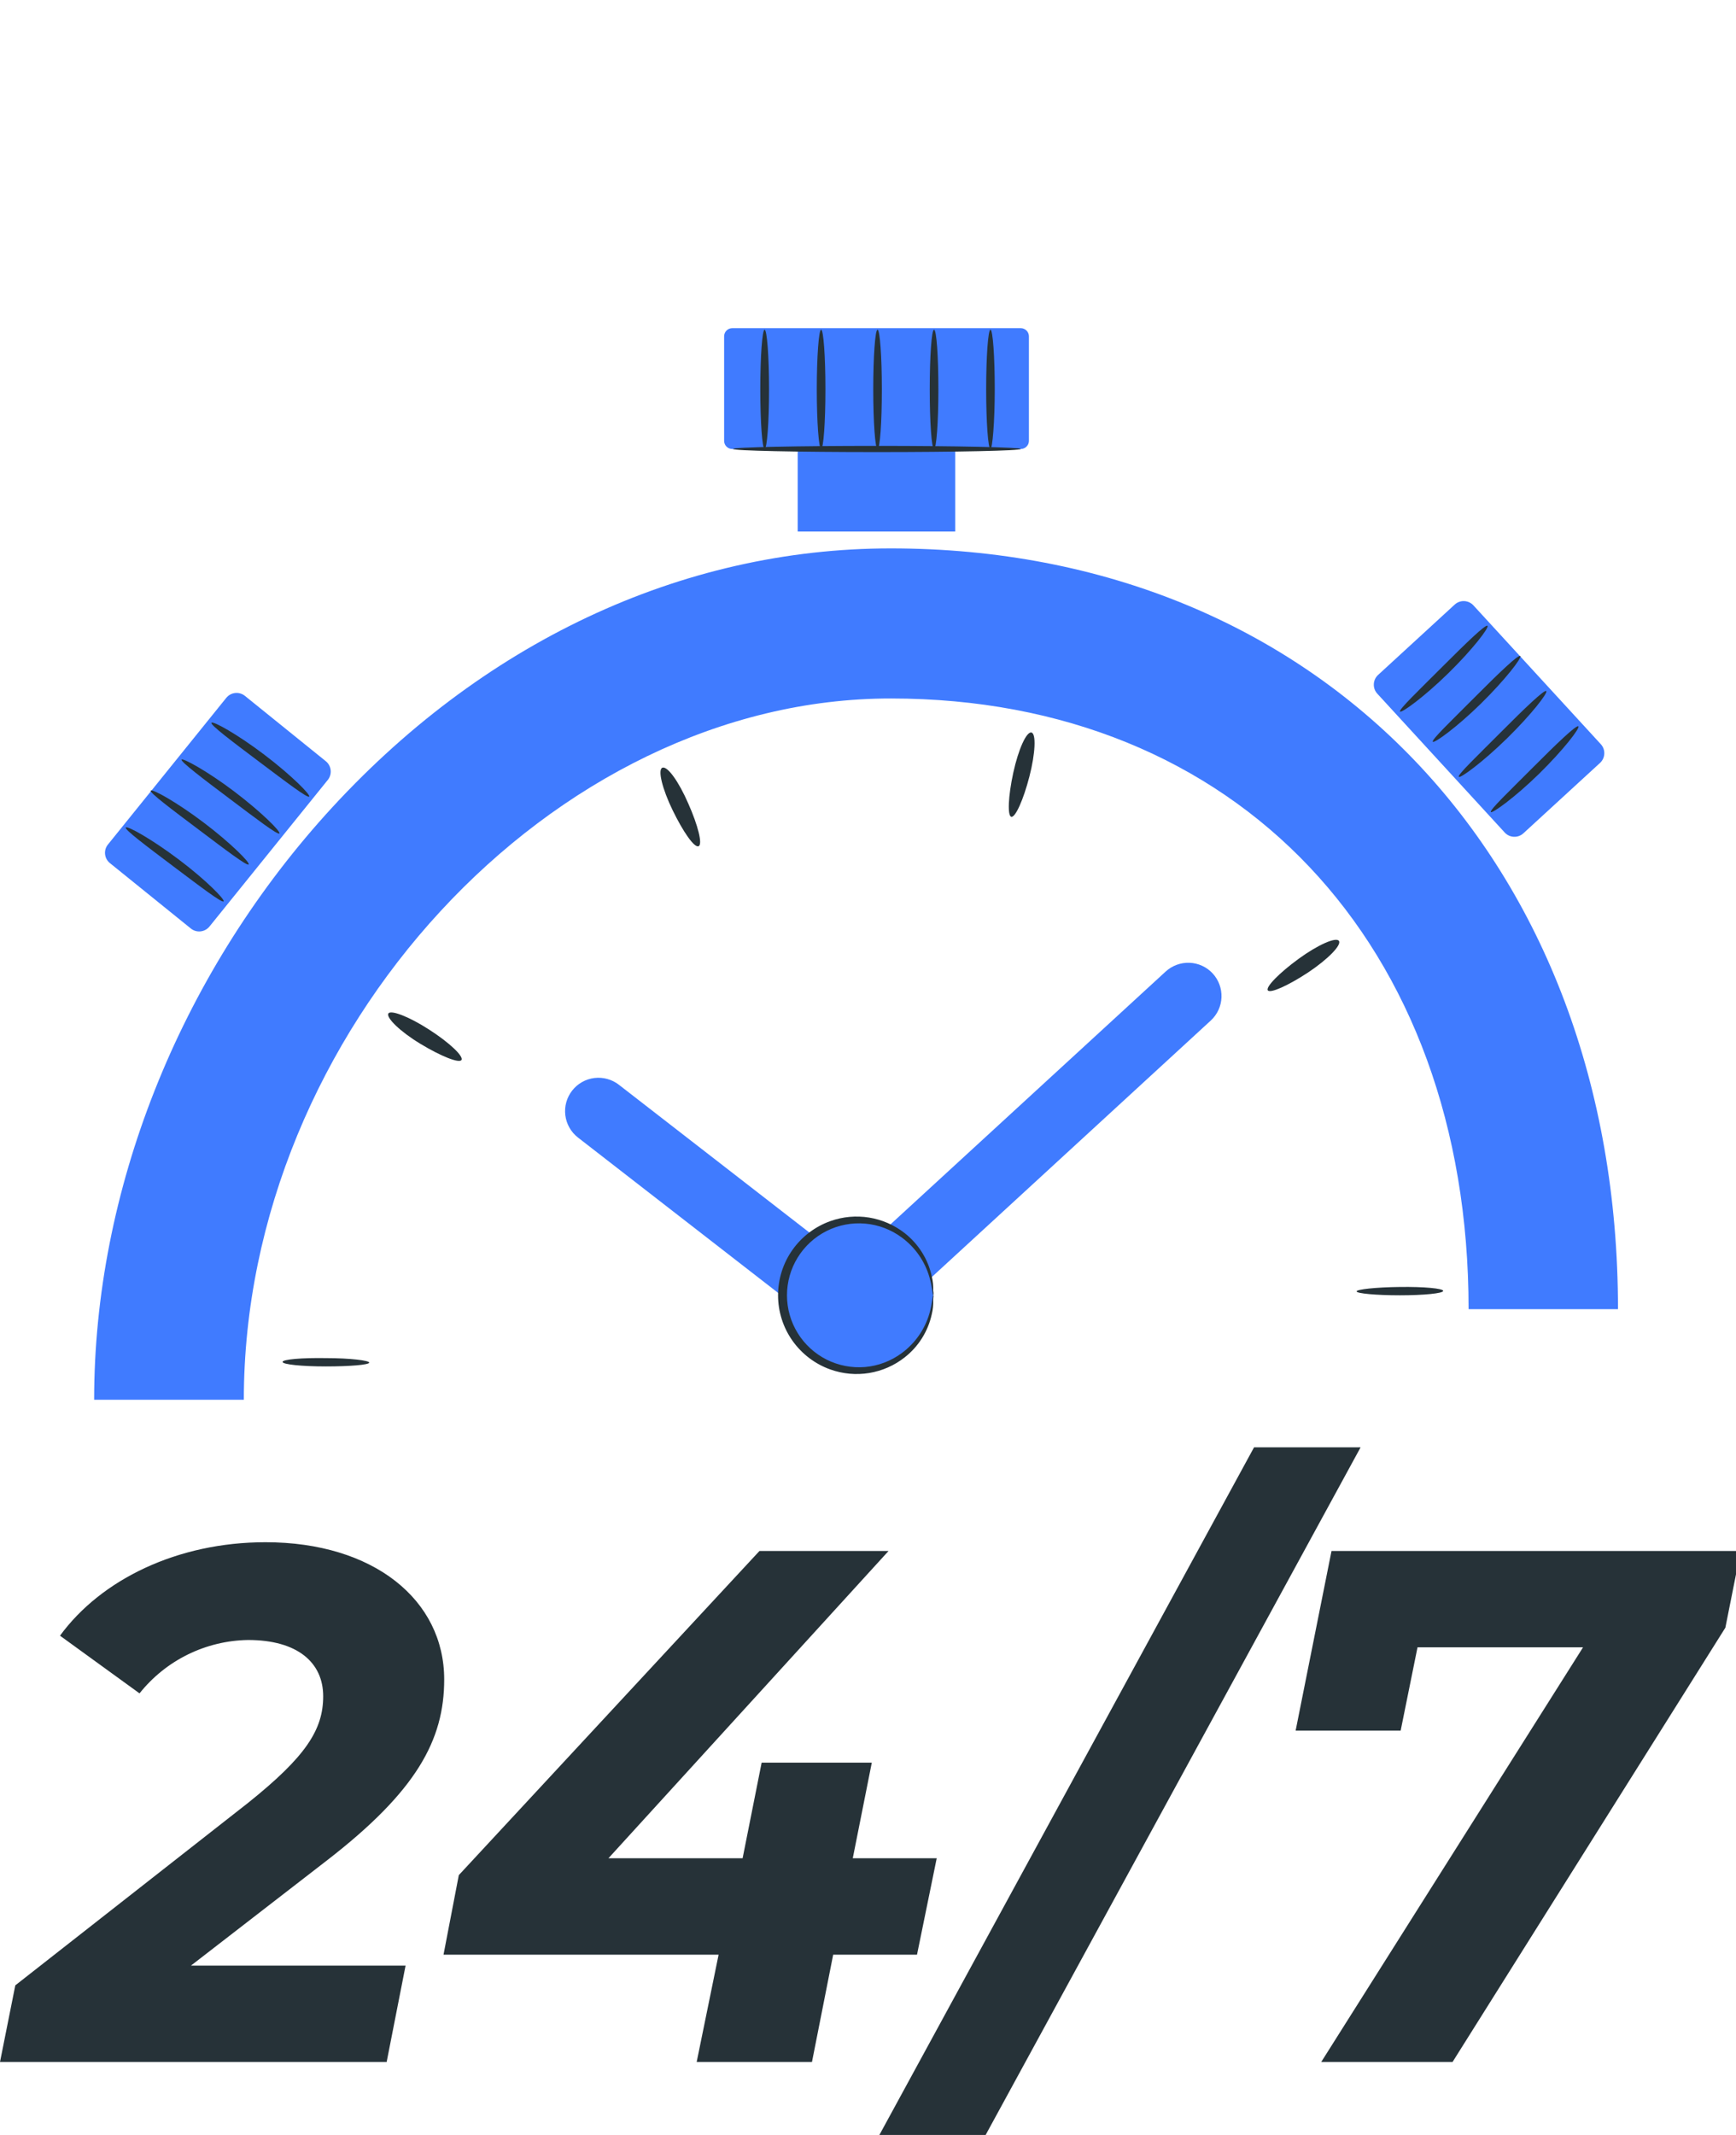 <svg width="48" height="59" viewBox="0 0 48 59" fill="none" xmlns="http://www.w3.org/2000/svg">
<g clip-path="url(#clip0_3847_29)">
<path d="M5.279 54.321H11.214L10.691 56.983H0L0.423 54.866L6.859 49.823C8.45 48.55 8.936 47.806 8.936 46.877C8.936 45.947 8.228 45.322 6.859 45.322C6.281 45.331 5.712 45.468 5.193 45.723C4.674 45.978 4.218 46.345 3.858 46.797L1.659 45.203C2.796 43.649 4.907 42.62 7.342 42.62C10.328 42.62 12.282 44.214 12.282 46.413C12.282 48.087 11.518 49.499 9.035 51.417L5.279 54.321Z" fill="#263238"/>
<path d="M25.355 54.019H23.037L22.451 56.983H19.263L19.869 54.019H12.263L12.686 51.82L20.999 42.862H24.568L16.823 51.354H20.533L21.059 48.712H24.105L23.579 51.354H25.9L25.355 54.019Z" fill="#263238"/>
<path d="M34.674 39.998H37.62L27.253 59H24.315L34.674 39.998Z" fill="#263238"/>
<path d="M48.129 42.862L47.706 44.982L40.163 56.983H36.532L43.771 45.524H39.194L38.728 47.826H35.824L36.816 42.862H48.129Z" fill="#263238"/>
<path d="M6.742 38.683H2.603C2.603 32.921 4.935 27.034 9.001 22.516C13.28 17.769 18.834 15.155 24.627 15.155C36.467 15.155 44.737 23.798 44.737 36.179H40.606C40.606 26.085 34.188 19.303 24.636 19.303C15.271 19.294 6.742 28.534 6.742 38.683Z" fill="#407BFF"/>
<path d="M9.012 37.532C9.674 37.532 10.211 37.597 10.209 37.657C10.206 37.717 9.672 37.762 9.012 37.762C8.353 37.762 7.813 37.708 7.813 37.637C7.813 37.566 8.353 37.521 9.012 37.532Z" fill="#263238"/>
<path d="M11.87 28.457C12.438 28.821 12.822 29.193 12.76 29.293C12.697 29.392 12.191 29.19 11.623 28.846C11.055 28.503 10.677 28.125 10.737 28.011C10.796 27.898 11.316 28.096 11.87 28.457Z" fill="#263238"/>
<path d="M19.03 22.204C19.3 22.809 19.434 23.34 19.314 23.386C19.195 23.431 18.891 22.991 18.601 22.397C18.311 21.803 18.178 21.261 18.317 21.215C18.456 21.17 18.763 21.59 19.03 22.204Z" fill="#263238"/>
<path d="M28.463 21.459C28.298 22.101 28.074 22.596 27.963 22.573C27.852 22.55 27.875 22.005 28.017 21.354C28.159 20.703 28.381 20.218 28.517 20.243C28.654 20.269 28.628 20.82 28.463 21.459Z" fill="#263238"/>
<path d="M36.168 26.875C35.617 27.238 35.12 27.46 35.055 27.369C34.989 27.278 35.373 26.886 35.907 26.497C36.441 26.108 36.941 25.889 37.021 26.002C37.1 26.116 36.719 26.508 36.168 26.875Z" fill="#263238"/>
<path d="M38.705 35.796C38.046 35.796 37.509 35.745 37.509 35.688C37.509 35.631 38.043 35.574 38.705 35.566C39.367 35.557 39.902 35.606 39.904 35.674C39.907 35.742 39.373 35.796 38.705 35.796Z" fill="#263238"/>
<path d="M23.505 37.029C23.299 37.031 23.098 36.961 22.937 36.833L15.979 31.435C15.786 31.284 15.661 31.063 15.631 30.82C15.601 30.577 15.669 30.332 15.82 30.139C15.97 29.946 16.192 29.821 16.434 29.791C16.677 29.762 16.922 29.829 17.115 29.98L23.462 34.901L32.227 26.852C32.407 26.686 32.644 26.598 32.888 26.607C33.132 26.616 33.363 26.721 33.529 26.9C33.695 27.079 33.783 27.317 33.774 27.561C33.765 27.805 33.659 28.035 33.48 28.201L24.142 36.782C23.969 36.942 23.741 37.031 23.505 37.029Z" fill="#407BFF"/>
<path d="M28.224 9.069H20.246C20.122 9.069 20.022 9.17 20.022 9.294V12.183C20.022 12.307 20.122 12.408 20.246 12.408H28.224C28.348 12.408 28.449 12.307 28.449 12.183V9.294C28.449 9.17 28.348 9.069 28.224 9.069Z" fill="#407BFF"/>
<path d="M26.412 10.74H22.056V14.689H26.412V10.74Z" fill="#407BFF"/>
<path d="M6.256 19.286L2.985 23.338C2.857 23.495 2.882 23.726 3.04 23.853L5.277 25.66C5.434 25.787 5.665 25.762 5.792 25.605L9.064 21.553C9.191 21.395 9.166 21.165 9.009 21.037L6.772 19.231C6.614 19.104 6.384 19.128 6.256 19.286Z" fill="#407BFF"/>
<path d="M28.224 12.407C28.224 12.456 26.437 12.493 24.247 12.493C22.056 12.493 20.269 12.456 20.269 12.407C20.269 12.359 22.053 12.322 24.247 12.322C26.44 12.322 28.224 12.362 28.224 12.407Z" fill="#263238"/>
<path d="M6.182 24.909C6.137 24.96 5.535 24.5 4.79 23.94C4.046 23.38 3.441 22.926 3.478 22.869C3.515 22.812 4.182 23.181 4.935 23.747C5.688 24.312 6.225 24.86 6.182 24.909Z" fill="#263238"/>
<path d="M6.876 23.889C6.83 23.94 6.228 23.48 5.484 22.92C4.739 22.36 4.131 21.905 4.168 21.849C4.205 21.792 4.876 22.161 5.628 22.729C6.381 23.298 6.918 23.84 6.876 23.889Z" fill="#263238"/>
<path d="M7.725 23.033C7.683 23.084 7.08 22.624 6.336 22.064C5.591 21.505 4.995 21.05 5.02 20.993C5.046 20.937 5.728 21.306 6.478 21.874C7.228 22.442 7.771 22.985 7.725 23.033Z" fill="#263238"/>
<path d="M8.549 22.014C8.506 22.065 7.901 21.604 7.157 21.045C6.412 20.485 5.807 20.03 5.847 19.974C5.887 19.917 6.555 20.286 7.305 20.854C8.055 21.422 8.592 21.965 8.549 22.014Z" fill="#263238"/>
<path d="M44.262 20.566L40.74 16.73C40.603 16.581 40.371 16.571 40.222 16.708L38.104 18.652C37.955 18.789 37.945 19.021 38.082 19.17L41.604 23.006C41.74 23.156 41.972 23.166 42.121 23.029L44.24 21.084C44.389 20.947 44.399 20.715 44.262 20.566Z" fill="#407BFF"/>
<path d="M38.711 19.664C38.669 19.613 39.211 19.096 39.876 18.431C40.541 17.766 41.078 17.246 41.129 17.294C41.18 17.343 40.717 17.948 40.044 18.607C39.37 19.266 38.751 19.712 38.711 19.664Z" fill="#263238"/>
<path d="M39.617 20.499C39.572 20.448 40.117 19.931 40.779 19.266C41.441 18.601 41.984 18.081 42.035 18.13C42.086 18.178 41.62 18.783 40.95 19.442C40.279 20.101 39.657 20.547 39.617 20.499Z" fill="#263238"/>
<path d="M40.336 21.468C40.291 21.417 40.836 20.9 41.498 20.235C42.16 19.57 42.703 19.05 42.754 19.098C42.805 19.147 42.339 19.749 41.666 20.408C40.992 21.067 40.376 21.516 40.336 21.468Z" fill="#263238"/>
<path d="M41.223 22.442C41.177 22.391 41.723 21.874 42.385 21.209C43.047 20.545 43.59 20.025 43.641 20.073C43.692 20.121 43.226 20.726 42.553 21.386C41.879 22.045 41.263 22.482 41.223 22.442Z" fill="#263238"/>
<path d="M21.141 12.405C21.076 12.405 21.022 11.666 21.022 10.759C21.022 9.853 21.076 9.112 21.141 9.112C21.207 9.112 21.264 9.85 21.264 10.759C21.264 11.669 21.209 12.405 21.141 12.405Z" fill="#263238"/>
<path d="M22.704 12.405C22.639 12.405 22.584 11.666 22.584 10.759C22.584 9.853 22.639 9.112 22.704 9.112C22.769 9.112 22.823 9.85 22.823 10.759C22.823 11.669 22.769 12.405 22.704 12.405Z" fill="#263238"/>
<path d="M24.264 12.405C24.198 12.405 24.145 11.666 24.145 10.759C24.145 9.853 24.198 9.112 24.264 9.112C24.329 9.112 24.383 9.85 24.383 10.759C24.383 11.669 24.332 12.405 24.264 12.405Z" fill="#263238"/>
<path d="M25.826 12.405C25.758 12.405 25.707 11.666 25.707 10.759C25.707 9.853 25.758 9.112 25.826 9.112C25.895 9.112 25.946 9.85 25.946 10.759C25.946 11.669 25.892 12.405 25.826 12.405Z" fill="#263238"/>
<path d="M27.386 12.405C27.321 12.405 27.267 11.666 27.267 10.759C27.267 9.853 27.321 9.112 27.386 9.112C27.451 9.112 27.505 9.85 27.505 10.759C27.505 11.669 27.44 12.405 27.386 12.405Z" fill="#263238"/>
<path d="M25.194 37.267C26.008 36.453 26.008 35.132 25.194 34.318C24.38 33.503 23.059 33.503 22.245 34.318C21.43 35.132 21.43 36.453 22.245 37.267C23.059 38.081 24.38 38.081 25.194 37.267Z" fill="#407BFF"/>
<path d="M25.804 35.796C25.784 35.796 25.787 35.611 25.699 35.296C25.572 34.856 25.303 34.47 24.934 34.199C24.638 33.98 24.287 33.846 23.92 33.815C23.553 33.783 23.184 33.854 22.855 34.019C22.526 34.185 22.249 34.439 22.056 34.752C21.862 35.066 21.76 35.428 21.76 35.796C21.76 36.165 21.862 36.526 22.056 36.84C22.249 37.153 22.526 37.407 22.855 37.573C23.184 37.738 23.553 37.809 23.92 37.778C24.287 37.746 24.638 37.612 24.934 37.393C25.303 37.121 25.572 36.736 25.699 36.296C25.787 35.981 25.784 35.796 25.804 35.796C25.824 35.796 25.804 35.842 25.804 35.93C25.808 36.06 25.795 36.19 25.764 36.316C25.662 36.79 25.396 37.214 25.014 37.512C24.728 37.737 24.39 37.885 24.031 37.944C23.673 38.002 23.305 37.969 22.962 37.847C22.539 37.697 22.172 37.419 21.912 37.052C21.652 36.685 21.513 36.246 21.513 35.796C21.513 35.346 21.652 34.907 21.912 34.54C22.172 34.173 22.539 33.895 22.962 33.745C23.305 33.623 23.672 33.59 24.031 33.648C24.389 33.706 24.727 33.854 25.014 34.077C25.396 34.377 25.662 34.801 25.764 35.276C25.795 35.403 25.808 35.532 25.804 35.663C25.818 35.745 25.812 35.796 25.804 35.796Z" fill="#263238"/>
</g>
<defs>
<clipPath id="clip0_3847_29">
<rect width="48" height="59" fill="white"/>
</clipPath>
</defs>
</svg>
